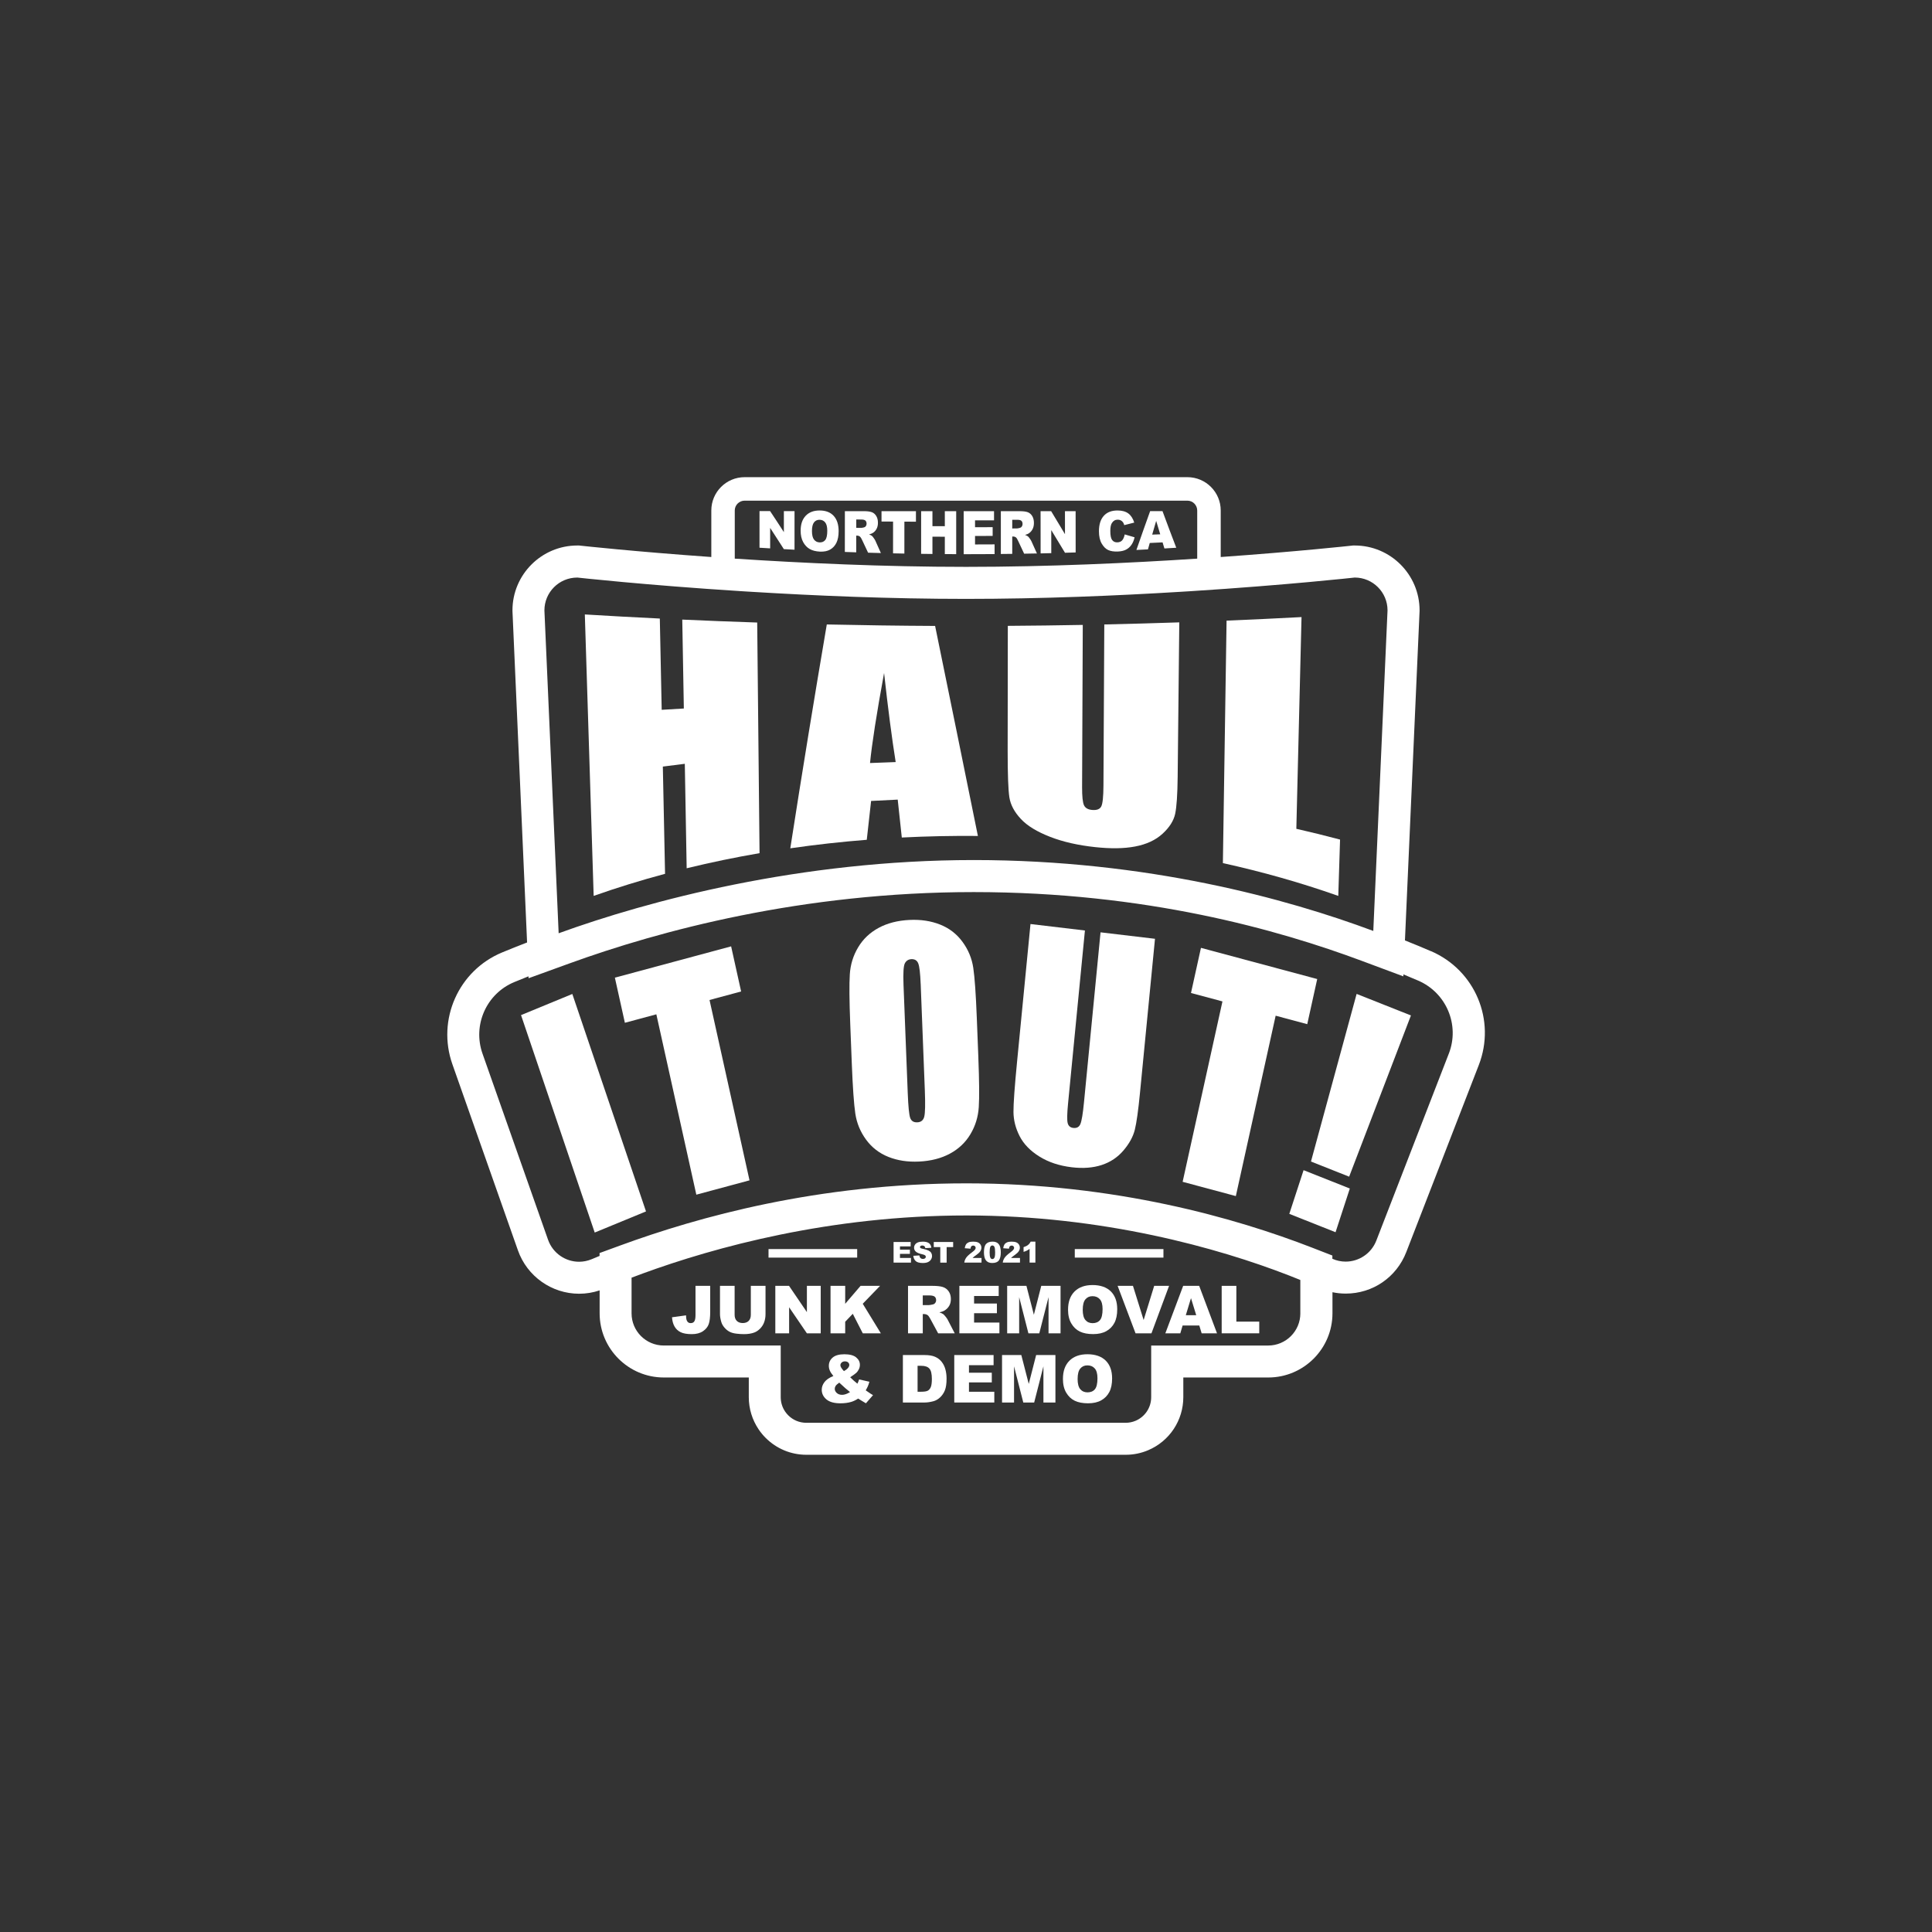 <?xml version="1.0" encoding="UTF-8"?>
<svg id="Layer_1" data-name="Layer 1" xmlns="http://www.w3.org/2000/svg" viewBox="0 0 1080 1080">
  <rect x="0" y="0" width="1080" height="1080" fill="#333333" stroke="none"/>
  <defs>
    <style>
      .cls-1 {
        fill: #fff;
      }
    </style>
  </defs>
  <g>
    <g>
      <path class="cls-1" d="M424.57,285.7c1.97,0,3.94,0,5.91,0,2.57,3.84,5.14,7.77,7.71,11.77,0-3.92,0-7.84,0-11.76,1.99,0,3.98,0,5.96,0,0,7.19,0,14.38-.01,21.58-1.99-.1-3.97-.21-5.96-.32-2.55-4.03-5.11-7.99-7.66-11.87,0,3.81,0,7.63,0,11.44-1.98-.12-3.97-.24-5.95-.36,0-6.83,0-13.66,0-20.48Z"/>
      <path class="cls-1" d="M447.57,296.61c0-3.55.93-6.29,2.8-8.27,1.86-1.97,4.46-2.98,7.79-2.98,3.41,0,6.03,1,7.88,3.02,1.84,2.02,2.76,4.87,2.76,8.52,0,2.65-.41,4.81-1.22,6.48-.8,1.66-1.97,2.94-3.5,3.82-1.52.87-3.42,1.26-5.7,1.16-2.31-.1-4.22-.59-5.73-1.45-1.51-.86-2.74-2.16-3.68-3.89-.94-1.73-1.41-3.86-1.41-6.4ZM453.89,296.79c0,2.22.38,3.84,1.15,4.84.77,1,1.81,1.53,3.13,1.57,1.36.05,2.41-.4,3.16-1.34.75-.95,1.12-2.67,1.12-5.18,0-2.11-.38-3.66-1.16-4.64-.78-.98-1.83-1.47-3.16-1.49-1.28-.01-2.3.47-3.07,1.43-.77.97-1.16,2.57-1.17,4.81Z"/>
      <path class="cls-1" d="M472.27,308.53c0-7.6.01-15.19.02-22.79,3.52,0,7.03,0,10.55,0,1.96,0,3.45.19,4.49.57,1.04.38,1.86,1.09,2.5,2.13.63,1.04.95,2.3.94,3.79,0,1.29-.24,2.41-.73,3.35-.49.93-1.15,1.68-2,2.26-.54.36-1.28.66-2.22.89.75.3,1.3.59,1.65.88.23.2.57.61,1.01,1.24.44.63.74,1.12.88,1.47,1.02,2.27,2.04,4.55,3.06,6.84-2.38-.06-4.77-.13-7.15-.2-1.13-2.4-2.25-4.79-3.38-7.17-.43-.92-.81-1.52-1.14-1.8-.46-.36-.98-.55-1.55-.56-.19,0-.37,0-.56-.01,0,3.11,0,6.23,0,9.34-2.12-.07-4.24-.14-6.36-.22ZM478.64,295.06c.89.01,1.78.02,2.67.04.29,0,.85-.09,1.68-.29.41-.09.76-.32,1.03-.71.27-.39.4-.84.4-1.34,0-.75-.21-1.33-.62-1.73-.42-.41-1.21-.61-2.36-.62-.93,0-1.85-.01-2.78-.02,0,1.56,0,3.12,0,4.68Z"/>
      <path class="cls-1" d="M492.78,285.75c6.41,0,12.83,0,19.24,0,0,1.96,0,3.92,0,5.88-2.15,0-4.3-.02-6.46-.03,0,5.95,0,11.9-.01,17.85-2.11-.04-4.22-.08-6.33-.13,0-5.92,0-11.83.01-17.75-2.15-.01-4.3-.03-6.46-.04,0-1.93,0-3.85,0-5.78Z"/>
      <path class="cls-1" d="M514.91,285.76c2.11,0,4.22,0,6.33,0,0,2.79,0,5.58,0,8.37,2.31,0,4.61.02,6.92.02,0-2.8,0-5.59,0-8.39,2.12,0,4.24,0,6.36,0,0,8,0,16.01,0,24.01-2.12,0-4.24-.02-6.36-.03,0-3.23,0-6.47,0-9.7-2.31,0-4.61-.02-6.92-.04,0,3.23,0,6.45,0,9.68-2.11-.02-4.22-.05-6.33-.08,0-7.95,0-15.9.01-23.85Z"/>
      <path class="cls-1" d="M538.71,285.76c5.66,0,11.31,0,16.96,0,0,1.71,0,3.41,0,5.12-3.54,0-7.08.01-10.62.01,0,1.27,0,2.54,0,3.82,3.28,0,6.57,0,9.85-.02,0,1.63,0,3.26,0,4.89-3.29.01-6.57.02-9.85.03,0,1.58,0,3.16,0,4.74,3.64,0,7.29-.02,10.93-.04,0,1.81,0,3.62,0,5.43-5.76.05-11.52.07-17.28.06,0-8.01,0-16.02,0-24.02Z"/>
      <path class="cls-1" d="M559.48,309.69c0-7.98,0-15.96,0-23.94,3.52,0,7.03,0,10.55,0,1.96,0,3.45.19,4.49.58,1.03.39,1.87,1.11,2.5,2.15.63,1.05.95,2.33.95,3.84,0,1.31-.24,2.45-.72,3.4-.48.96-1.15,1.74-2,2.34-.54.38-1.29.7-2.22.96.76.29,1.3.57,1.65.86.23.19.57.61,1.01,1.23.44.63.74,1.12.89,1.46,1.02,2.28,2.05,4.54,3.07,6.81-2.38.05-4.77.09-7.15.13-1.13-2.4-2.26-4.81-3.39-7.23-.43-.93-.81-1.55-1.15-1.82-.46-.36-.98-.54-1.55-.54-.19,0-.37,0-.56,0,0,3.23,0,6.46,0,9.69-2.12.03-4.24.05-6.36.07ZM565.84,295.42c.89,0,1.78,0,2.67-.02.29,0,.85-.11,1.68-.34.41-.1.76-.35,1.03-.75.26-.4.4-.86.4-1.38,0-.77-.21-1.36-.63-1.77-.42-.41-1.21-.61-2.36-.61-.93,0-1.85,0-2.78,0,0,1.62,0,3.23,0,4.85Z"/>
      <path class="cls-1" d="M581.69,285.75c1.97,0,3.94,0,5.91,0,2.57,4.32,5.15,8.62,7.73,12.86,0-4.29,0-8.58-.01-12.87,1.99,0,3.98,0,5.96,0,0,7.69.01,15.39.02,23.08-1.99.06-3.98.12-5.96.18-2.56-4.18-5.12-8.41-7.68-12.67,0,4.29,0,8.59.01,12.88-1.99.05-3.97.1-5.96.14,0-7.87-.01-15.73-.02-23.59Z"/>
      <path class="cls-1" d="M628.69,298.73c1.85.55,3.7,1.09,5.55,1.62-.37,1.67-.96,3.07-1.76,4.22-.8,1.15-1.79,2.03-2.98,2.66-1.19.63-2.7.98-4.53,1.07-2.22.1-4.04-.17-5.46-.82-1.41-.65-2.63-1.85-3.65-3.62-1.03-1.76-1.54-4.05-1.54-6.86,0-3.75.89-6.64,2.7-8.64,1.8-2.01,4.35-3,7.65-3,2.58,0,4.61.56,6.09,1.68,1.48,1.11,2.57,2.81,3.29,5.09-1.86.47-3.73.94-5.59,1.42-.19-.67-.4-1.15-.61-1.46-.36-.52-.79-.92-1.3-1.19-.51-.28-1.08-.41-1.72-.41-1.43.01-2.53.65-3.3,1.92-.58.94-.86,2.41-.86,4.42,0,2.48.35,4.17,1.04,5.07.69.9,1.66,1.32,2.91,1.28,1.21-.04,2.13-.45,2.75-1.2.62-.75,1.07-1.83,1.35-3.23Z"/>
      <path class="cls-1" d="M649.9,303.19c-2.39.12-4.79.23-7.18.34-.33,1.19-.66,2.38-1,3.57-2.15.12-4.31.23-6.46.33,2.56-7.37,5.12-14.61,7.68-21.72,2.3,0,4.6,0,6.9,0,2.57,6.98,5.14,13.81,7.7,20.48-2.21.14-4.42.27-6.63.4-.34-1.13-.68-2.26-1.02-3.39ZM648.58,298.7c-.76-2.49-1.51-4.99-2.27-7.52-.74,2.54-1.49,5.1-2.23,7.67,1.5-.05,3-.1,4.5-.16Z"/>
    </g>
    <g>
      <path class="cls-1" d="M423.28,348c.43,42.96.87,85.93,1.31,128.92-13.67,2.35-27.26,5.16-40.74,8.45-.35-19.47-.7-38.94-1.04-58.4-4.1.49-8.19,1.01-12.28,1.55.41,19.98.83,39.97,1.24,59.95-13.42,3.59-26.74,7.69-39.91,12.34-1.65-52.45-3.3-104.89-4.94-157.33,13.97.85,27.95,1.62,41.92,2.29.35,17,.7,34.01,1.05,51.02,4.12-.25,8.25-.5,12.38-.73-.3-16.57-.59-33.14-.88-49.7,13.97.63,27.94,1.18,41.9,1.64Z"/>
      <path class="cls-1" d="M522.73,349.9c8.02,39.23,16,78.2,23.92,117.4-14.18-.13-28.37.16-42.54.88-.76-7.06-1.52-14.12-2.28-21.19-4.97.21-9.92.46-14.88.75-.81,7.22-1.62,14.46-2.42,21.71-14.3,1.13-28.56,2.71-42.75,4.76,6.67-42.91,13.49-84.48,20.4-125.13,20.19.44,40.37.72,60.56.82ZM500.69,426c-2.13-13.37-4.3-29.96-6.48-49.8-4.2,22.82-6.81,39.69-7.86,50.34,4.78-.21,9.56-.39,14.34-.54Z"/>
      <path class="cls-1" d="M659.23,347.91c-.3,28.82-.6,57.66-.91,86.5-.11,9.81-.58,16.66-1.39,20.51-.83,3.86-3.18,7.59-7.06,11.15-3.88,3.56-8.97,5.91-15.29,7.12-6.32,1.22-13.75,1.27-22.34.36-9.5-1.02-17.9-2.9-25.2-5.74-7.3-2.84-12.76-6.13-16.38-10.02-3.62-3.89-5.75-7.88-6.41-12.05-.65-4.16-.96-12.89-.96-26.18.03-23.23.06-46.47.09-69.7,13.97-.09,27.93-.27,41.9-.53-.12,30.22-.24,60.44-.38,90.67-.02,5.27.35,8.67,1.09,10.2.75,1.53,2.27,2.39,4.57,2.57,2.62.22,4.31-.45,5.08-2.02.77-1.57,1.16-5.41,1.2-11.5.16-30.06.32-60.11.47-90.17,13.96-.31,27.94-.7,41.9-1.17Z"/>
      <path class="cls-1" d="M727.56,344.93c-.97,39.45-1.93,78.91-2.9,118.38,8.18,1.85,16.33,3.86,24.44,6.02-.33,10.49-.66,20.99-.99,31.49-21.18-7.48-42.73-13.53-64.51-18.34.69-45.2,1.38-90.38,2.06-135.54,13.97-.58,27.94-1.25,41.91-1.99Z"/>
    </g>
    <g>
      <path class="cls-1" d="M388.79,718.8h8.22v14.42c0,3.03-.27,5.33-.81,6.91-.54,1.58-1.62,2.92-3.24,4.02-1.62,1.1-3.7,1.64-6.24,1.64-2.68,0-4.75-.36-6.23-1.08-1.47-.72-2.61-1.78-3.41-3.18-.8-1.39-1.28-3.12-1.42-5.17l7.84-1.07c.01,1.17.11,2.04.31,2.61s.52,1.03.98,1.38c.31.23.76.35,1.34.35.92,0,1.59-.34,2.02-1.02.43-.68.64-1.83.64-3.45v-16.35Z"/>
      <path class="cls-1" d="M419.75,718.8h8.18v15.81c0,1.57-.24,3.05-.73,4.44-.49,1.39-1.26,2.61-2.3,3.66-1.05,1.04-2.14,1.78-3.29,2.19-1.59.59-3.5.89-5.74.89-1.29,0-2.7-.09-4.23-.27-1.53-.18-2.8-.54-3.83-1.08-1.03-.54-1.97-1.3-2.82-2.29-.85-.99-1.43-2.01-1.75-3.06-.51-1.69-.76-3.19-.76-4.49v-15.81h8.18v16.19c0,1.45.4,2.58,1.2,3.39.8.81,1.92,1.22,3.34,1.22s2.52-.4,3.32-1.2c.8-.8,1.2-1.94,1.2-3.41v-16.19Z"/>
      <path class="cls-1" d="M433.41,718.8h7.66l9.99,14.68v-14.68h7.73v26.54h-7.73l-9.94-14.57v14.57h-7.71v-26.54Z"/>
      <path class="cls-1" d="M464.27,718.8h8.2v10.03l8.59-10.03h10.9l-9.68,10.01,10.12,16.52h-10.1l-5.59-10.91-4.24,4.44v6.48h-8.2v-26.54Z"/>
      <path class="cls-1" d="M507.59,745.34v-26.54h13.67c2.53,0,4.47.22,5.81.65,1.34.44,2.42,1.24,3.24,2.42.82,1.18,1.23,2.61,1.23,4.3,0,1.47-.31,2.74-.94,3.81-.63,1.07-1.49,1.93-2.59,2.6-.7.42-1.66.77-2.88,1.05.98.33,1.69.65,2.14.98.3.22.74.68,1.31,1.39.57.71.96,1.26,1.15,1.65l3.97,7.69h-9.27l-4.38-8.11c-.56-1.05-1.05-1.73-1.48-2.05-.59-.41-1.26-.61-2.01-.61h-.72v10.77h-8.24ZM515.83,729.55h3.46c.37,0,1.1-.12,2.17-.36.54-.11.99-.39,1.33-.84.34-.45.51-.96.51-1.54,0-.85-.27-1.52-.81-1.97s-1.57-.69-3.06-.69h-3.6v5.4Z"/>
      <path class="cls-1" d="M536.3,718.8h21.98v5.67h-13.76v4.21h12.76v5.41h-12.76v5.23h14.16v6.01h-22.38v-26.54Z"/>
      <path class="cls-1" d="M563,718.8h10.78l4.16,16.15,4.13-16.15h10.78v26.54h-6.71v-20.24l-5.17,20.24h-6.08l-5.17-20.24v20.24h-6.71v-26.54Z"/>
      <path class="cls-1" d="M597.05,732.09c0-4.33,1.21-7.7,3.62-10.12,2.42-2.41,5.78-3.62,10.08-3.62s7.82,1.18,10.21,3.55c2.39,2.37,3.58,5.7,3.58,9.96,0,3.1-.52,5.64-1.57,7.63-1.05,1.99-2.55,3.53-4.53,4.63-1.97,1.1-4.43,1.65-7.37,1.65s-5.47-.47-7.43-1.43c-1.96-.95-3.55-2.46-4.77-4.53-1.22-2.06-1.83-4.64-1.83-7.75ZM605.25,732.13c0,2.68.5,4.6,1.5,5.77.99,1.17,2.35,1.76,4.06,1.76s3.12-.57,4.09-1.72c.96-1.15,1.45-3.2,1.45-6.17,0-2.5-.5-4.32-1.51-5.47-1.01-1.15-2.37-1.73-4.1-1.73s-2.98.59-3.98,1.76-1.5,3.11-1.5,5.81Z"/>
      <path class="cls-1" d="M624.76,718.8h8.57l5.97,19.1,5.9-19.1h8.32l-9.85,26.54h-8.89l-10.02-26.54Z"/>
      <path class="cls-1" d="M670.4,740.96h-9.31l-1.29,4.38h-8.37l9.97-26.54h8.95l9.97,26.54h-8.59l-1.32-4.38ZM668.7,735.22l-2.93-9.54-2.9,9.54h5.83Z"/>
      <path class="cls-1" d="M682.93,718.8h8.2v20h12.8v6.53h-21v-26.54Z"/>
    </g>
    <g>
      <g>
        <path class="cls-1" d="M499.52,694.28h9.55v2.46h-5.98v1.83h5.55v2.35h-5.55v2.28h6.15v2.61h-9.72v-11.53Z"/>
        <path class="cls-1" d="M510.54,702l3.39-.21c.07.55.22.97.45,1.26.37.47.89.7,1.57.7.51,0,.9-.12,1.18-.36.28-.24.41-.51.41-.83s-.13-.57-.39-.8-.87-.46-1.83-.67c-1.56-.35-2.68-.82-3.34-1.4s-1.01-1.32-1.01-2.23c0-.59.17-1.15.52-1.68.34-.53.86-.94,1.55-1.24.69-.3,1.64-.45,2.84-.45,1.47,0,2.6.28,3.37.82s1.23,1.42,1.38,2.61l-3.36.2c-.09-.52-.28-.9-.56-1.13-.29-.23-.68-.35-1.18-.35-.42,0-.73.09-.94.26s-.31.39-.31.64c0,.18.09.35.26.5.17.15.56.29,1.19.42,1.56.33,2.68.68,3.35,1.02.68.35,1.17.77,1.47,1.28.31.51.46,1.08.46,1.71,0,.74-.2,1.42-.61,2.05-.41.62-.98,1.1-1.71,1.42s-1.66.49-2.78.49c-1.96,0-3.32-.38-4.08-1.13-.76-.75-1.18-1.72-1.28-2.88Z"/>
        <path class="cls-1" d="M521.99,694.28h10.83v2.85h-3.64v8.69h-3.56v-8.69h-3.64v-2.85Z"/>
        <path class="cls-1" d="M548.66,705.81h-9.61c.11-.95.45-1.84,1.01-2.68.56-.84,1.6-1.82,3.14-2.96.94-.7,1.54-1.23,1.8-1.59.26-.36.4-.71.4-1.03,0-.35-.13-.65-.39-.9-.26-.25-.58-.38-.98-.38s-.74.13-1,.39c-.26.26-.44.71-.52,1.36l-3.21-.26c.13-.9.36-1.6.69-2.11.34-.51.81-.89,1.42-1.16.61-.27,1.46-.41,2.54-.41s2,.13,2.63.39c.63.26,1.12.65,1.48,1.18.36.53.54,1.13.54,1.79,0,.7-.21,1.38-.62,2.02-.41.64-1.16,1.34-2.25,2.11-.64.45-1.08.76-1.29.94s-.47.41-.77.7h5v2.61Z"/>
        <path class="cls-1" d="M550.03,700c0-2.19.4-3.73,1.18-4.6.79-.88,1.99-1.32,3.61-1.32.77,0,1.41.1,1.91.29.5.19.91.44,1.22.75s.56.63.74.97c.18.34.33.73.44,1.18.22.86.32,1.76.32,2.69,0,2.09-.35,3.62-1.06,4.6-.71.97-1.93,1.46-3.66,1.46-.97,0-1.75-.16-2.35-.47-.6-.31-1.09-.76-1.47-1.36-.28-.43-.49-1.01-.65-1.74-.16-.74-.23-1.55-.23-2.44ZM553.21,700.01c0,1.47.13,2.47.39,3.01.26.54.63.81,1.13.81.33,0,.61-.12.85-.34.24-.23.42-.59.53-1.08s.17-1.26.17-2.3c0-1.53-.13-2.56-.39-3.09-.26-.53-.65-.79-1.17-.79s-.91.27-1.15.81c-.23.54-.35,1.53-.35,2.98Z"/>
        <path class="cls-1" d="M570.16,705.81h-9.61c.11-.95.45-1.84,1.01-2.68.56-.84,1.6-1.82,3.14-2.96.94-.7,1.54-1.23,1.8-1.59.26-.36.4-.71.4-1.03,0-.35-.13-.65-.39-.9-.26-.25-.58-.38-.98-.38s-.74.13-1,.39c-.26.26-.44.71-.52,1.36l-3.21-.26c.13-.9.36-1.6.69-2.11.34-.51.81-.89,1.42-1.16.61-.27,1.46-.41,2.54-.41s2,.13,2.63.39c.63.26,1.12.65,1.48,1.18.36.53.54,1.13.54,1.79,0,.7-.21,1.38-.62,2.02-.41.64-1.16,1.34-2.25,2.11-.64.45-1.08.76-1.29.94s-.47.41-.77.7h5v2.61Z"/>
        <path class="cls-1" d="M578.79,694.08v11.73h-3.24v-7.69c-.52.4-1.03.72-1.52.97-.49.25-1.1.49-1.85.71v-2.63c1.09-.35,1.94-.77,2.54-1.27.61-.49,1.08-1.1,1.42-1.83h2.65Z"/>
      </g>
      <g>
        <rect class="cls-1" x="429.61" y="698.24" width="49.56" height="4.77"/>
        <rect class="cls-1" x="600.81" y="698.24" width="49.56" height="4.77"/>
      </g>
    </g>
    <g>
      <path class="cls-1" d="M319.93,555.64l41.19,121.55-28.67,11.81-41.19-121.55,28.67-11.81Z"/>
      <path class="cls-1" d="M408.7,529.02l5.59,25.22-17.66,4.76,22.35,100.82-29.73,8.01-22.35-100.82-17.59,4.73-5.59-25.22,64.97-17.5Z"/>
      <path class="cls-1" d="M546.9,591.2c.51,13.02.59,22.26.24,27.7-.35,5.44-1.9,10.48-4.65,15.1-2.75,4.62-6.58,8.25-11.47,10.89-4.89,2.64-10.66,4.12-17.29,4.43-6.3.3-11.99-.57-17.09-2.6-5.1-2.03-9.27-5.24-12.49-9.64-3.22-4.39-5.23-9.24-6.02-14.55-.79-5.31-1.45-14.64-1.97-27.98l-.87-22.18c-.51-13.03-.59-22.26-.24-27.7.34-5.45,1.89-10.48,4.65-15.1,2.75-4.62,6.58-8.25,11.47-10.89,4.89-2.64,10.66-4.12,17.29-4.43,6.29-.3,11.99.57,17.09,2.6,5.1,2.03,9.27,5.24,12.49,9.64,3.23,4.39,5.24,9.25,6.03,14.56.79,5.31,1.45,14.64,1.97,27.98l.87,22.18ZM514.66,550.05c-.24-6.03-.69-9.87-1.36-11.52-.67-1.65-1.95-2.44-3.84-2.35-1.6.08-2.8.81-3.59,2.22-.8,1.4-1.06,5.44-.8,12.11l2.36,60.53c.3,7.53.75,12.16,1.38,13.89.63,1.74,1.95,2.56,3.99,2.46,2.08-.1,3.38-1.17,3.88-3.23.5-2.06.6-6.9.31-14.53l-2.32-59.57Z"/>
      <path class="cls-1" d="M645.65,524.78l-8.4,86.22c-.95,9.77-1.91,16.61-2.87,20.5s-3.07,7.75-6.32,11.58c-3.25,3.83-7.3,6.55-12.16,8.15-4.86,1.6-10.45,2.03-16.76,1.28-6.99-.83-13.03-2.83-18.13-6.02-5.1-3.18-8.78-6.98-11.03-11.38-2.25-4.4-3.4-8.9-3.44-13.5-.04-4.6.65-14.17,2.07-28.73l7.44-76.34,30.43,3.61-9.43,96.73c-.55,5.63-.62,9.26-.22,10.89.4,1.63,1.44,2.55,3.13,2.75,1.93.23,3.25-.49,3.97-2.15.72-1.66,1.4-5.7,2.02-12.13l9.26-95.06,30.43,3.61Z"/>
      <path class="cls-1" d="M736.33,547.29l-5.57,25.23-17.66-4.74-22.26,100.84-29.74-7.98,22.26-100.84-17.59-4.71,5.57-25.23,64.99,17.43Z"/>
      <path class="cls-1" d="M754.56,664.39l-7.98,24.43-25.85-10.26,7.98-24.43,25.86,10.26ZM788.72,567.65l-34.54,90.12-21.34-8.47,25.52-93.7,30.37,12.05Z"/>
    </g>
    <g>
      <path class="cls-1" d="M480.24,771.11l5.76,1.29c-.3,1.06-.59,1.91-.87,2.55-.28.64-.67,1.39-1.18,2.26l2.77,1.9c.34.22.77.48,1.31.78l-3.97,4.56c-.72-.39-1.48-.84-2.25-1.34s-1.48-.94-2.09-1.3c-1.28.84-2.56,1.46-3.84,1.85-1.78.53-3.79.8-6.04.8-3.54,0-6.17-.74-7.89-2.21-1.72-1.47-2.59-3.26-2.59-5.36,0-1.51.51-2.93,1.52-4.28,1.01-1.34,2.67-2.48,4.98-3.41-.97-1.17-1.63-2.19-1.99-3.05-.36-.86-.54-1.74-.54-2.63,0-1.88.72-3.43,2.16-4.65,1.43-1.22,3.61-1.83,6.53-1.83s5.17.58,6.57,1.74c1.4,1.16,2.1,2.54,2.1,4.16,0,.91-.21,1.77-.64,2.61-.43.83-.94,1.51-1.55,2.02-.6.52-1.68,1.29-3.24,2.32,1.29,1.29,2.64,2.49,4.04,3.6.37-.75.7-1.54.96-2.37ZM469.15,772.9c-1.01.71-1.69,1.32-2.02,1.83-.33.51-.5,1.04-.5,1.61,0,.88.38,1.67,1.14,2.35.76.69,1.75,1.03,2.97,1.03,1.31,0,2.79-.51,4.43-1.54-1.57-1.21-3.58-2.97-6.03-5.29ZM471.77,766.46c.96-.52,1.69-1.08,2.21-1.69.52-.61.78-1.19.78-1.73,0-.57-.22-1.05-.65-1.44-.43-.39-1.03-.59-1.79-.59s-1.36.22-1.83.65c-.47.44-.71.95-.71,1.54,0,.75.66,1.84,1.99,3.26Z"/>
      <path class="cls-1" d="M504.73,757.48h12.18c2.4,0,4.34.33,5.82.98,1.48.65,2.7,1.58,3.66,2.8.97,1.22,1.67,2.64,2.1,4.25.44,1.62.65,3.33.65,5.14,0,2.84-.32,5.03-.97,6.6-.64,1.56-1.54,2.87-2.69,3.93-1.15,1.06-2.38,1.76-3.69,2.11-1.8.48-3.43.72-4.89.72h-12.18v-26.54ZM512.93,763.49v14.5h2.01c1.71,0,2.93-.19,3.66-.57.73-.38,1.29-1.05,1.7-1.99s.62-2.48.62-4.61c0-2.81-.46-4.74-1.38-5.77-.92-1.04-2.44-1.56-4.56-1.56h-2.04Z"/>
      <path class="cls-1" d="M533.44,757.48h21.98v5.67h-13.76v4.21h12.76v5.41h-12.76v5.23h14.16v6.01h-22.38v-26.54Z"/>
      <path class="cls-1" d="M560.14,757.48h10.78l4.16,16.15,4.13-16.15h10.78v26.54h-6.71v-20.24l-5.17,20.24h-6.08l-5.17-20.24v20.24h-6.71v-26.54Z"/>
      <path class="cls-1" d="M594.19,770.77c0-4.33,1.21-7.7,3.62-10.12,2.42-2.41,5.78-3.62,10.08-3.62s7.82,1.18,10.21,3.55c2.39,2.37,3.58,5.7,3.58,9.96,0,3.1-.52,5.64-1.57,7.63-1.05,1.99-2.55,3.53-4.53,4.63-1.97,1.1-4.43,1.65-7.37,1.65s-5.47-.47-7.43-1.43c-1.96-.95-3.55-2.46-4.77-4.53-1.22-2.06-1.83-4.64-1.83-7.75ZM602.39,770.81c0,2.68.5,4.6,1.5,5.77.99,1.17,2.35,1.76,4.06,1.76s3.12-.57,4.09-1.72c.96-1.15,1.45-3.2,1.45-6.17,0-2.5-.5-4.32-1.51-5.47-1.01-1.15-2.37-1.73-4.1-1.73s-2.98.59-3.98,1.76c-1,1.17-1.5,3.11-1.5,5.81Z"/>
    </g>
  </g>
  <path class="cls-1" d="M799.92,531.73c-4.69-2.03-9.56-4.05-14.55-6.03l.2-4.51,7.96-179.2.02-.4v-.4c0-19.99-16.26-36.25-36.25-36.25h-.99l-.98.11c-.56.06-29.83,3.27-72.94,6.33v-26.01c0-10.29-8.34-18.63-18.63-18.63h-247.5c-10.29,0-18.63,8.34-18.63,18.63v26.01c-43.11-3.06-72.39-6.27-72.94-6.33l-.98-.11h-.99c-19.99,0-36.25,16.26-36.25,36.25v.39l.02.39,7.96,180.49.19,4.39c-4.77,1.84-9.44,3.7-13.97,5.58-24.36,10.11-36.57,37.55-27.79,62.47l36.64,104.04c5.11,14.52,18.87,24.27,34.23,24.27,3.92,0,7.75-.64,11.45-1.88v12.81c0,19.79,16.1,35.89,35.89,35.89h47.49v10.99c0,6.45,1.91,12.68,5.51,18.02,1.15,1.7,2.46,3.3,3.92,4.75,6.09,6.09,14.18,9.44,22.78,9.44h178.48c4.34,0,8.56-.85,12.54-2.54,11.95-5.05,19.67-16.7,19.67-29.67v-10.99h47.49c19.79,0,35.89-16.1,35.89-35.89v-11.78c2.43.51,4.91.77,7.42.77,15.09,0,28.37-9.11,33.84-23.2l40.53-104.53c9.71-25.03-2.01-53.01-26.68-63.69ZM410.73,285.38c0-3.04,2.47-5.51,5.51-5.51h247.5c3.04,0,5.51,2.47,5.51,5.51v26.9c-37.49,2.46-83.3,4.6-129.26,4.6s-91.77-2.14-129.25-4.6v-26.9ZM322.68,322.85s37.89,4.21,91.65,7.62h0c1.82.12,3.67.23,5.52.34h0c35.66,2.19,77.72,3.97,120.13,3.97s84.47-1.78,120.13-3.97h0c1.86-.11,3.7-.23,5.52-.34,53.77-3.42,91.66-7.62,91.66-7.62,10.13,0,18.35,8.21,18.35,18.35l-7.96,179.2c-48.1-17.94-126.31-39.63-223.36-39.63s-181.94,22.75-232.03,40.93l-7.96-180.49c0-10.13,8.21-18.35,18.35-18.35ZM726.9,734.17c0,9.93-8.05,17.99-17.99,17.99h-65.39v28.89c0,5.92-3.6,11.01-8.74,13.18-1.71.72-3.59,1.12-5.57,1.12h-178.48c-3.95,0-7.53-1.6-10.11-4.19-.65-.65-1.23-1.36-1.75-2.12-1.54-2.28-2.44-5.03-2.44-8v-28.89h-65.39c-9.93,0-17.99-8.05-17.99-17.99v-19.93c2.03-.77,4.07-1.54,6.15-2.3,40.51-14.82,104.81-32.48,181.08-32.48s140.8,18.21,180.13,33.48c2.19.85,4.35,1.72,6.48,2.58v18.64ZM809.91,588.95l-40.53,104.53c-2.84,7.32-9.8,11.77-17.15,11.77-2.47,0-4.99-.5-7.41-1.58,0,0-.01,0-.02,0v-1.82l-11.42-4.44c-42.18-16.38-109.92-35.91-193.09-35.91s-150.15,18.85-193.38,34.66l-11.75,4.3v1.61c-1.51.62-2.96,1.22-4.32,1.8-2.34.99-4.76,1.46-7.13,1.46-7.55,0-14.67-4.71-17.35-12.31l-36.64-104.04c-5.61-15.94,2.16-33.52,17.77-39.99,2.49-1.03,5.14-2.11,7.94-3.22l.05,1.07,22.92-8.31c50.11-18.18,129.98-39.85,225.92-39.85s170.01,20.94,217.11,38.51l23.05,8.6.05-1.1c2.93,1.2,5.7,2.37,8.28,3.49,15.74,6.81,23.3,24.8,17.1,40.79Z"/>
</svg>